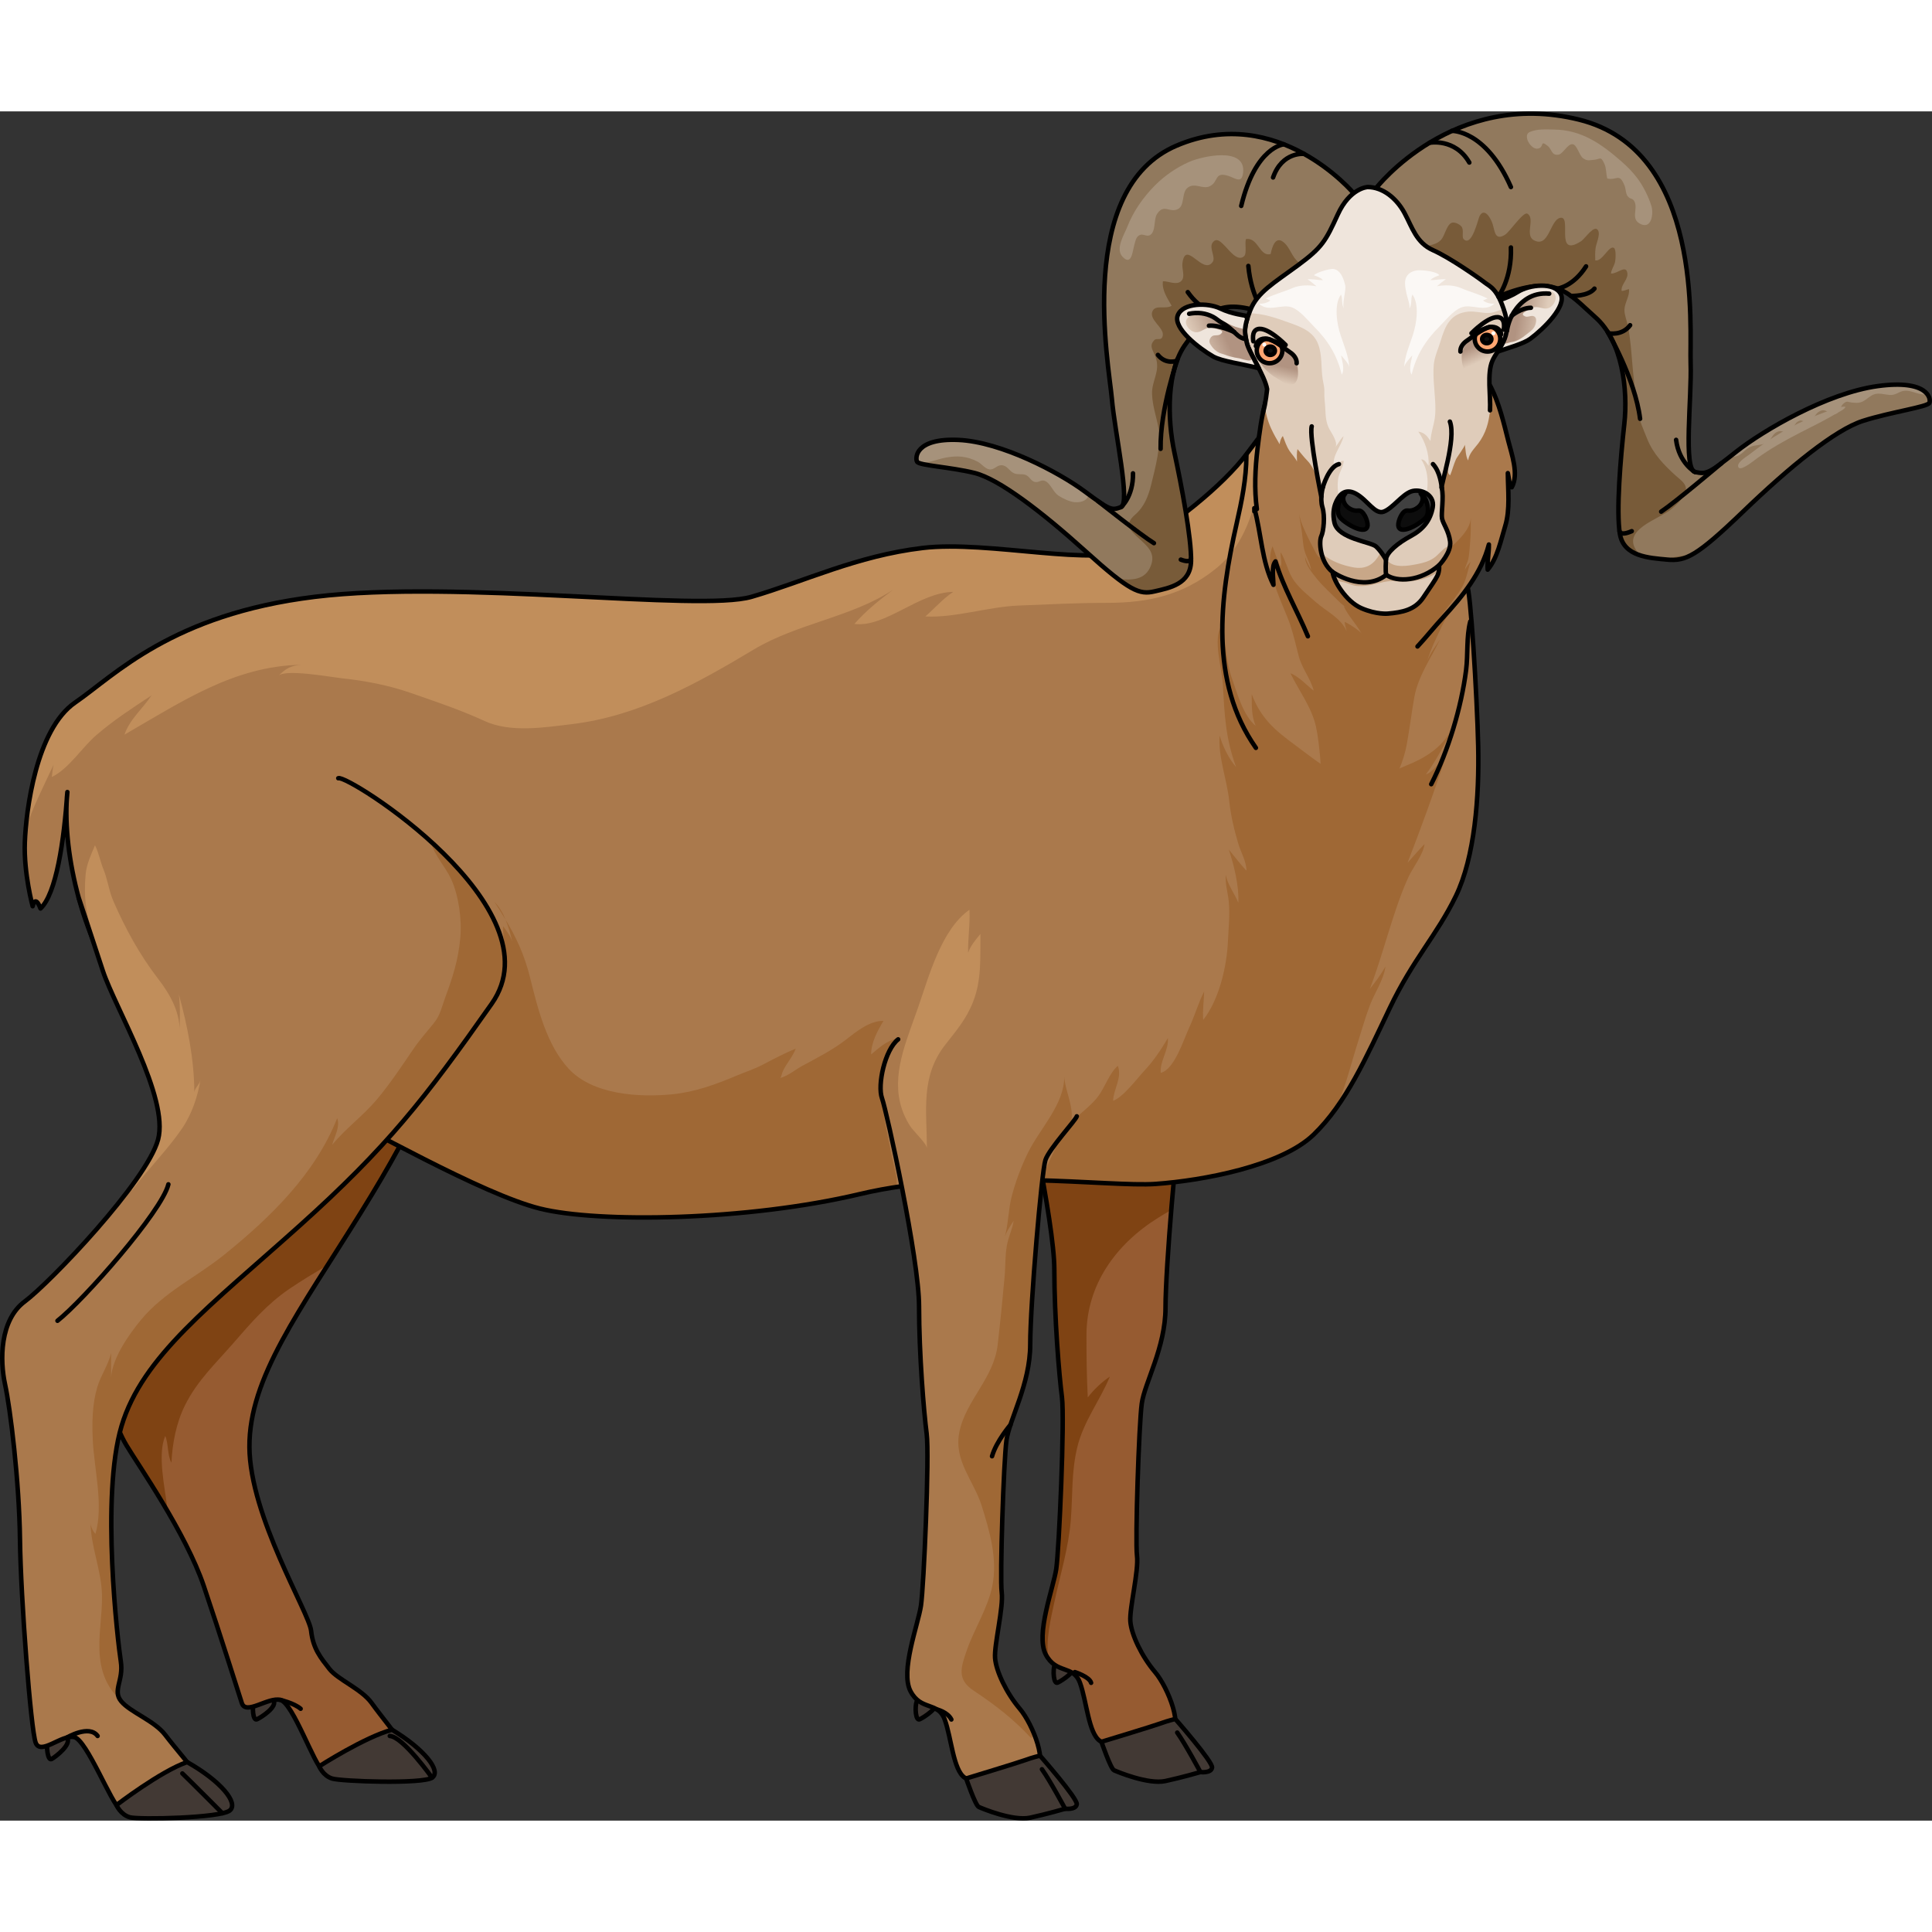 <?xml version="1.0" encoding="utf-8"?>
<!-- Created by: Science Figures, www.sciencefigures.org, Generator: Science Figures Editor -->
<!DOCTYPE svg PUBLIC "-//W3C//DTD SVG 1.1//EN" "http://www.w3.org/Graphics/SVG/1.1/DTD/svg11.dtd">
<svg version="1.1" id="Layer_1" xmlns="http://www.w3.org/2000/svg" xmlns:xlink="http://www.w3.org/1999/xlink" 
	 width="800px" height="800px" viewBox="0 0 431.367 381.631" enable-background="new 0 0 431.367 381.631"
	 xml:space="preserve">
<rect x="0" y="0" width="431.367" height="381.631" fill="#333333" stroke="none"/>
<g>
	<g>
		<path fill="#423934" stroke="#000000" stroke-linecap="round" stroke-linejoin="round" stroke-miterlimit="10" d="M61,354.704
			c-0.396-0.486-3.859-0.82-4.301,0.357c-0.442,1.179-0.241,4.359,0.66,3.956C58.261,358.616,62.163,356.129,61,354.704z"/>
		<path fill="#423934" stroke="#000000" stroke-linecap="round" stroke-linejoin="round" stroke-miterlimit="10" d="M14.92,363.091
			c-0.423-0.492-3.898-0.642-4.274,0.634s0.001,4.633,0.879,4.153S16.16,364.534,14.92,363.091z"/>
		<path fill="#965B31" d="M59.833,153.652c1.551-1.491,55.282,10.849,47.189,34.586C98.93,211.976,94.09,224.1,80.495,245.986
			c-13.595,21.887-24.902,36.762-24.804,52.241c0.098,15.48,13.329,36.925,13.77,40.998c0.439,4.072,2.209,6.11,4.075,8.519
			c1.866,2.407,7.173,4.488,9.421,7.602c2.247,3.113,6.001,7.646,5.746,7.712c-0.254,0.066-14.967,7.974-16.679,7.248
			c-1.712-0.724-6.598-14.915-9.396-15.62c-2.799-0.706-7.708,3.502-8.636,0.698c-0.929-2.804-4.524-14.394-8.497-26.146
			c-3.973-11.752-14.592-26.957-17.249-31.38c-2.655-4.424-5.303-12.478-1.177-17.938c4.126-5.458,18.176-32.441,17.851-41.577
			c-0.324-9.136-6.149-27.825-11.121-34.378c-4.972-6.554-12.004-18.739-12.004-18.739"/>
		<path fill="#7F4313" d="M81.789,205.538c-7.749,4.166-14.488,8.804-21.225,14.461c-5.234,4.396-10.917,7.868-16.486,11.701
			c0.475,2.49,0.775,4.77,0.842,6.643c0.325,9.136-13.725,36.119-17.851,41.577c-4.126,5.46-1.479,13.514,1.177,17.938
			c1.467,2.441,5.359,8.17,9.222,14.788c-0.047-0.326-0.098-0.651-0.136-0.977c-0.491-4.254-2.232-11.809-0.432-15.935
			c0.747,1.782,0.446,4.312,1.374,5.983c0.224-4.385,1.073-8.894,3.051-12.86c2.734-5.484,6.791-9.253,10.756-13.814
			c3.893-4.478,7.497-8.701,12.438-12.073c2.821-1.926,5.738-3.659,8.652-5.396c2.322-3.65,4.783-7.497,7.324-11.588
			c11.242-18.099,16.499-29.526,22.557-46.362C96.186,196.645,87.622,202.402,81.789,205.538z"/>
		<path fill="none" stroke="#000000" stroke-linecap="round" stroke-linejoin="round" stroke-miterlimit="10" d="M59.833,153.652
			c1.551-1.491,55.282,10.849,47.189,34.586C98.93,211.976,94.09,224.1,80.495,245.986c-13.595,21.887-24.902,36.762-24.804,52.241
			c0.098,15.48,13.329,36.925,13.77,40.998c0.439,4.072,2.209,6.11,4.075,8.519c1.866,2.407,7.173,4.488,9.421,7.602
			c2.247,3.113,6.001,7.646,5.746,7.712c-0.254,0.066-14.967,7.974-16.679,7.248c-1.712-0.724-6.598-14.915-9.396-15.62
			c-2.799-0.706-7.708,3.502-8.636,0.698c-0.929-2.804-4.524-14.394-8.497-26.146c-3.973-11.752-14.592-26.957-17.249-31.38
			c-2.655-4.424-5.303-12.478-1.177-17.938c4.126-5.458,18.176-32.441,17.851-41.577c-0.324-9.136-6.149-27.825-11.121-34.378
			c-4.972-6.554-12.004-18.739-12.004-18.739"/>
		<path fill="#423934" stroke="#000000" stroke-linecap="round" stroke-linejoin="round" stroke-miterlimit="10" d="M71.273,369.499
			c0,0,10.246-6.571,16.263-8.159c7.206,4.357,11.093,9.246,8.931,10.707c-2.16,1.462-20.282,0.829-22.326,0.188
			C72.096,371.593,71.273,369.499,71.273,369.499z"/>
		<g>
			<path fill="#423934" stroke="#000000" stroke-linecap="round" stroke-linejoin="round" stroke-miterlimit="10" d="
				M239.776,346.516c-0.396-0.486-3.859-0.82-4.301,0.357c-0.442,1.179-0.241,4.359,0.66,3.956
				C237.037,350.428,240.938,347.942,239.776,346.516z"/>
			<path fill="#965B31" d="M230.739,199.004c-2.97,2.334-4.667,10.183-3.606,13.153s8.274,35.854,8.274,46.462
				s1.06,23.548,1.696,28.428s-0.636,34.159-1.272,38.401s-4.668,14.639-2.334,19.094s6.152,2.25,7.638,6.322
				s1.909,11.286,4.455,12.983s12.093-0.821,15.487-1.684s-0.213-10.196-3.183-13.697s-5.304-8.381-5.516-11.351
				s1.908-11.244,1.484-14.639s0.426-29.277,1.062-33.944s5.304-12.517,5.304-21.428s2.546-38.612,3.395-41.158
				s6.789-8.91,7.001-9.759"/>
			<path fill="#7F4313" d="M269.826,216.713c-7.503-1.829-15.285-3.587-23.052-2.455c-5.69,0.829-12.574,2.512-17.84,5.195
				c2.48,11.06,6.473,31.274,6.473,39.166c0,10.607,1.06,23.548,1.696,28.428s-0.636,34.159-1.272,38.401
				s-4.668,14.639-2.334,19.094c0.207,0.396,0.43,0.724,0.658,1.023c-0.867-3.78,0.64-9.792,1.175-12.328
				c1.302-6.165,3.282-12.539,3.764-18.825c0.429-5.591,0.104-10.615,1.433-16.132c1.404-5.831,5.054-10.394,7.279-15.786
				c-1.734,1.128-3.664,2.971-4.932,4.655c-0.245-4.507-0.294-9.336-0.293-13.938c0.002-11.229,6.602-20.315,15.995-26.175
				c0.968-0.604,1.948-1.184,2.937-1.751c0.764-9.298,1.668-18.011,2.11-19.339c0.733-2.202,5.271-7.254,6.622-9.13
				C270.106,216.784,269.961,216.747,269.826,216.713z"/>
			<path fill="none" stroke="#000000" stroke-linecap="round" stroke-linejoin="round" stroke-miterlimit="10" d="M230.739,199.004
				c-2.97,2.334-4.667,10.183-3.606,13.153s8.274,35.854,8.274,46.462s1.06,23.548,1.696,28.428s-0.636,34.159-1.272,38.401
				s-4.668,14.639-2.334,19.094s6.152,2.25,7.638,6.322s1.909,11.286,4.455,12.983s12.093-0.821,15.487-1.684
				s-0.213-10.196-3.183-13.697s-5.304-8.381-5.516-11.351s1.908-11.244,1.484-14.639s0.426-29.277,1.062-33.944
				s5.304-12.517,5.304-21.428s2.546-38.612,3.395-41.158s6.789-8.91,7.001-9.759"/>
			<path fill="#423934" stroke="#000000" stroke-linecap="round" stroke-linejoin="round" stroke-miterlimit="10" d="
				M245.923,364.03c0,0,11.632-3.524,13.219-4.112s3.271-0.981,3.271-0.981s8.406,9.563,8.211,10.856s-2.604,1-2.604,1
				s-3.997,1.175-7.818,1.998s-10.735-2.058-11.481-2.41S245.923,364.03,245.923,364.03z"/>
			<path fill="none" stroke="#000000" stroke-linecap="round" stroke-linejoin="round" stroke-miterlimit="10" d="M268.019,370.792
				c0,0-3.291-6.165-5.174-8.817"/>
		</g>
		<path fill="#423934" stroke="#000000" stroke-linecap="round" stroke-linejoin="round" stroke-miterlimit="10" d="
			M208.971,354.704c-0.396-0.486-3.859-0.82-4.301,0.357c-0.442,1.179-0.241,4.359,0.66,3.956
			C206.232,358.616,210.133,356.129,208.971,354.704z"/>
		<path fill="#AA794C" d="M327.543,105.975c0.75,0.25,2.25,24.5,2.5,35.75s-0.75,24.75-5,33.5s-9.5,14-14.75,25
			s-9.75,21.25-17,28.25s-24.75,10.25-35.25,11s-40.75-3.75-66,2.25s-58.5,6.5-71.5,3.25s-39-18.25-50-23.5s-32.25-9.75-42.5-23.5
			s-14.25-34-13-46c-0.75,11-2.5,22.75-6,26c-1.25-3.25-1.75-0.5-1.75-0.5s-2-7.25-1.75-14.25s2.5-25.25,11.25-31.25
			s21.5-19.68,53.5-23.59s85.764,3.41,97.507,0s23.493-9.16,38.243-10.91s39,4.5,47,0s20-13.756,25.5-21.253
			s12.5-15.247,12.5-15.247s36.5,42,36.5,43.5"/>
		<g>
			<path fill="#9F6835" d="M112.878,180.464c-0.614-1.492-1.401-2.886-2.483-3.964C111.292,177.89,112.117,179.192,112.878,180.464z
				"/>
			<path fill="#9F6835" d="M121.084,244.975c13,3.25,46.25,2.75,71.5-3.25c2.52-0.599,5.09-1.089,7.685-1.494
				c-0.036-1.22-0.086-2.313-0.241-2.964c-0.813-3.407-1.453-6.733-2.139-10.093c-1.323-6.478-1.408-14.154,2.346-20.137
				c-2.197,0.397-4.051,2.12-5.727,3.523c-0.042-2.614,1.458-5.324,2.744-7.482c-3.105-0.092-6.21,2.51-8.513,4.289
				c-2.865,2.214-6.375,3.999-9.561,5.72c-1.526,0.825-3.253,2.28-4.939,2.728c0.288-0.489,0.325-1.037,0.582-1.578
				c0.814-1.719,2.186-3.166,2.849-4.974c-2.466,1.034-4.852,2.251-7.211,3.506c-2.03,1.081-3.979,1.669-6.063,2.554
				c-4.578,1.942-9.303,3.647-14.284,4.138c-7.488,0.736-17.813,0.104-23.182-5.749c-4.876-5.315-6.826-13.279-8.546-20.186
				c-1.313-5.277-3.085-9.019-5.506-13.062c0.679,1.646,1.146,3.413,1.542,5.026c-0.36-1.304-1.375-2.577-2.085-3.554
				c-0.082,4.729,1.677,10.204-0.436,14.647c-1.949,4.102-5.855,7.718-8.586,11.323c-2.604,3.439-5.543,6.924-8.48,10.094
				c-3.134,3.382-5.253,7.73-7.804,11.69C98.758,235.819,112.654,242.868,121.084,244.975z"/>
		</g>
		<path fill="#9F6835" d="M293.824,150.867c1.403,0.623,1.062-5.302,0.931-6.649c-0.209-2.134-0.464-4.725-0.926-6.822
			c-0.951-4.326-3.775-7.957-5.711-11.951c1.97,0.784,3.593,2.674,5.207,3.9c-0.708-2.742-2.647-4.952-3.377-7.806
			c-0.582-2.276-1.117-4.574-1.849-6.817c-1.481-4.543-6.462-13.141-3.736-18.057c1.737-3.133,7.48-0.286,9.432,1.103
			c3.999,2.846,8.355,3.469,12.58,5.737c2.284,1.228,4.57,1.378,7.106,1.489c2.369,0.104,4.072-1.019,6.34-1.327
			c2.016-0.275,8.613-0.992,8.525,2.233c-0.035,1.258-1.983,2.645-2.71,3.517c-1.315,1.578-2.657,3.335-3.544,5.196
			c-1.298,2.723-2.709,5.554-3.53,8.434c0.524-1.811,2-3.581,2.985-5.193c-2.02,4.184-4.934,8.269-5.764,12.947
			c-0.604,3.413-1.035,6.925-1.664,10.415c-0.732,4.061-2.359,7.427-4.518,10.998c-1.074,1.78-2.938,4.007-5.129,4.213
			c-3.381,0.318-7.084-3.211-6.949-6.484"/>
		<path fill="#9F6835" d="M323.141,139.54c-2.241,3.182-5.555,5.085-9.145,6.515c-3.762,1.498-7.51,4.244-11.857,3.204
			c-4.626-1.105-9.03-4.879-12.889-7.707c-4.601-3.373-7.715-6.006-9.777-11.437c0.037,2.425-0.109,4.853,0.907,7.092
			c-2.794-2.243-4.178-7.375-5.343-10.684c-1.376-3.907-1.224-7.862-2.313-11.715c-1.976,3.158,0.083,9.354,0.289,12.939
			c0.396,6.906,0.586,12.162,2.979,18.658c-1.644-1.869-2.974-4.644-3.684-7.034c-0.369,4.675,1.647,9.853,2.145,14.553
			c0.355,3.365,1.084,6.398,2.036,9.615c0.549,1.852,1.864,4.092,1.802,5.989c-1.388-1.483-2.642-3.146-3.93-4.721
			c1.159,3.489,2.32,8.185,2.126,11.891c-0.784-1.996-2.579-4.298-2.785-6.333c-0.208,2.044,0.44,3.979,0.642,5.994
			c0.297,2.985-0.048,6.021-0.18,8.979c-0.251,5.634-1.988,13.047-5.517,17.506c-0.18-2.078,0.167-4.237,0.209-6.345
			c-1.267,2.469-2.094,5.42-3.314,8.013c-1.236,2.625-3.28,9.414-6.377,10.158c-0.237-2.672,1.828-5.055,1.595-7.769
			c-1.471,2.498-3.1,4.973-5.1,7.116c-1.793,1.923-4.844,6.07-7.133,6.896c0.113-2.698,2.036-5.065,1.074-7.813
			c-1.828,1.484-2.906,4.812-4.391,6.793c-2.202,2.94-6.268,5.251-8.053,8.223l-4.626,10.177c-0.025,0.116-0.053,0.243-0.08,0.374
			c11.444,0.315,21.078,1.169,26.132,0.808c10.5-0.75,28-4,35.25-11c0.953-0.92,1.855-1.898,2.721-2.926
			c0.093-0.145,0.193-0.288,0.281-0.434c3.275-5.428,4.392-11.161,6.297-17.12c0.894-2.798,1.672-5.604,2.719-8.38
			c1.053-2.792,3.104-5.716,3.479-8.661c-0.996,1.736-2.188,3.387-3.462,4.946c2.21-5.797,3.82-11.881,5.828-17.801
			c0.81-2.388,1.706-4.817,2.758-7.107c1.018-2.216,3.329-5.068,3.612-7.395c-1.265,1.269-2.569,2.827-3.802,4.188
			c3.071-7.956,6-15.941,8.666-24.066c-1.374,1.289-2.779,3.674-4.571,4.34c3.073-4.132,5-8.604,7.641-13.077
			C324.974,136.51,324.135,138.127,323.141,139.54z"/>
		<path fill="#C18E5B" d="M283.384,74.256c0.517-1.984,0.962-3.926,1.298-5.869c-1.976,2.396-4.153,5.129-6.139,7.835
			c-5.5,7.497-17.5,16.753-25.5,21.253s-32.25-1.75-47,0s-26.5,7.5-38.243,10.91s-65.507-3.91-97.507,0s-44.75,17.59-53.5,23.59
			c-7.654,5.249-10.335,19.872-11.053,28.138c1.666-4.94,4.07-9.573,6.227-14.241c-0.181,0.73-0.306,1.987-0.402,2.749
			c3.864-1.884,6.675-6.543,9.971-9.381c3.873-3.336,8.091-6.072,12.295-8.841c-1.97,2.969-4.919,5.38-6.037,8.762
			c12.77-7.367,24.563-15.365,39.456-15.592c-2.241,0.169-3.438,0.79-5.053,2.436c1.523-1.553,11.856,0.325,14.05,0.56
			c5.208,0.555,10.409,1.527,15.365,3.25c5.797,2.015,11.121,3.791,16.603,6.308c5.776,2.651,13.292,1.429,19.408,0.698
			c14.96-1.789,28.013-9.083,40.714-16.691c9.713-5.817,21.766-7.177,31.072-13.323c-3.064,2.293-6.113,4.743-8.643,7.633
			c6.945,0.867,14.346-7.047,22.056-7.153c-2.32,1.551-4.117,3.659-6.22,5.485c6.688,0.351,13.973-2.168,20.851-2.436
			c6.631-0.258,13.034-0.602,19.703-0.602c9.44,0,17.08-1.801,24.349-7.671C279.85,95.322,280.851,83.998,283.384,74.256z"/>
		<path fill="none" stroke="#000000" stroke-linecap="round" stroke-linejoin="round" stroke-miterlimit="10" d="M327.543,105.975
			c0.75,0.25,2.25,24.5,2.5,35.75s-0.75,24.75-5,33.5s-9.5,14-14.75,25s-9.75,21.25-17,28.25s-24.75,10.25-35.25,11
			s-40.75-3.75-66,2.25s-58.5,6.5-71.5,3.25s-39-18.25-50-23.5s-32.25-9.75-42.5-23.5s-14.25-34-13-46c-0.75,11-2.5,22.75-6,26
			c-1.25-3.25-1.75-0.5-1.75-0.5s-2-7.25-1.75-14.25s2.5-25.25,11.25-31.25s21.5-19.68,53.5-23.59s85.764,3.41,97.507,0
			s23.493-9.16,38.243-10.91s39,4.5,47,0s20-13.756,25.5-21.253s12.5-15.247,12.5-15.247s36.5,42,36.5,43.5"/>
		<path fill="#AA794C" d="M75.528,148.891c1.933-1,49.267,29.001,34.267,50.334s-23.333,31.999-43,49.666s-35,29-39.667,44.667
			s-0.818,48.252-0.152,52.542s-1.923,6.434,0.074,8.875s7.411,4.333,9.828,7.5s6.417,7.749,6.167,7.833s-14.5,9.334-16.25,8.667
			s-7.416-15.417-10.25-16s-7.501,4.167-8.584,1.25s-3.335-32.167-3.501-45.333s-2.166-29.332-3.333-34.666
			s-1.209-14.333,4.396-18.5s27.271-26.834,29.771-36.167s-9.618-29.425-12.334-37.666s-5.424-16.431-5.424-16.431"/>
		<path fill="#9F6835" d="M112.694,191.072c-0.076-0.744-0.176-1.492-0.309-2.246c-0.638-3.624-1.912-7.688-3.697-11.249
			c-1.664-2.773-3.738-5.488-6.04-8.075c-2.175-2.133-4.482-4.115-6.466-6.388c0.733,2.904,3.336,5.635,4.557,8.324
			c1.707,3.765,2.421,9.068,2.022,13.238c-0.462,4.832-1.647,8.54-3.321,13.072c-0.798,2.161-1.092,3.997-2.58,5.83
			c-1.601,1.974-3.168,3.725-4.579,5.799c-2.546,3.74-5.252,7.814-8.149,11.253c-3.041,3.609-7.014,6.501-9.97,10.116
			c0.51-1.844,1.841-4.074,1.118-5.953c-4.896,12.44-14.96,22.221-25.268,30.53c-6.2,4.997-13.368,8.251-18.557,14.528
			c-2.553,3.087-6.318,8.341-6.651,12.78c-0.002-1.807-0.009-3.613,0.005-5.42c-0.583,2.581-2.293,4.992-3.073,7.579
			c-1.141,3.782-1.217,8.024-1.019,11.945c0.326,6.478,2.44,14.599,0.59,20.88c-0.61-0.688-1.013-1.55-1.085-2.446
			c0.045,5.231,2.406,10.547,2.544,15.961c0.119,4.685-0.949,9.349-0.452,14.064c0.437,4.135,1.995,7.088,4.552,9.521
			c-1.621-2.338,0.752-4.479,0.109-8.616c-0.666-4.29-4.515-36.875,0.152-52.542s20-27,39.667-44.667s28-28.333,43-49.666
			C111.631,196.613,112.528,193.871,112.694,191.072z"/>
		<path fill="#C18E5B" d="M25.03,175.625c-0.777-2.095-1.086-4.332-1.934-6.4c-0.699-1.708-1.079-3.815-1.887-5.368
			c-0.871,2.056-1.887,4.244-2.09,6.495c-0.412,4.571-0.035,8.583,1.508,12.916c1,2.811,1.398,5.793,2.332,8.626
			c2.716,8.241,14.834,28.333,12.334,37.666c-0.721,2.691-3.041,6.494-6.104,10.64l0.296,0.66
			c3.578-4.682,7.791-8.856,11.121-13.706c2.226-3.24,3.555-7.198,4.181-11.074c-0.087,1.083-1.202,1.79-1.403,2.871
			c-0.006-7.149-1.55-14.962-3.444-21.768c0.374,2.947,0.164,6.001,0.164,8.976c0.288-4.802-2.054-8.933-4.835-12.539
			c-4.086-5.301-7.286-11.165-9.955-17.29C25.211,176.096,25.118,175.861,25.03,175.625z"/>
		<path fill="none" stroke="#000000" stroke-linecap="round" stroke-linejoin="round" stroke-miterlimit="10" d="M75.528,148.891
			c1.933-1,49.267,29.001,34.267,50.334s-23.333,31.999-43,49.666s-35,29-39.667,44.667s-0.818,48.252-0.152,52.542
			s-1.923,6.434,0.074,8.875s7.411,4.333,9.828,7.5s6.417,7.749,6.167,7.833s-14.5,9.334-16.25,8.667s-7.416-15.417-10.25-16
			s-7.501,4.167-8.584,1.25s-3.335-32.167-3.501-45.333s-2.166-29.332-3.333-34.666s-1.209-14.333,4.396-18.5
			s27.271-26.834,29.771-36.167s-9.618-29.425-12.334-37.666s-5.424-16.431-5.424-16.431"/>
		<path fill="#423934" stroke="#000000" stroke-linecap="round" stroke-linejoin="round" stroke-miterlimit="10" d="M26,378.165
			c0,0,9.864-7.569,15.783-9.607c7.437,4.191,11.589,9.144,9.513,10.82s-20.205,2.075-22.281,1.517S26,378.165,26,378.165z"/>
		<path fill="#AA794C" d="M200.534,207.192c-2.97,2.334-4.667,10.183-3.606,13.153s8.274,35.854,8.274,46.462
			s1.06,23.548,1.696,28.428s-0.636,34.159-1.272,38.401s-4.668,14.639-2.334,19.094s6.152,2.25,7.638,6.322
			s1.909,11.286,4.455,12.983s12.093-0.821,15.487-1.684s-0.213-10.196-3.183-13.697s-5.304-8.381-5.516-11.351
			s1.908-11.244,1.484-14.639s0.426-29.277,1.062-33.944s5.304-12.517,5.304-21.428s2.546-38.612,3.395-41.158
			s6.789-8.91,7.001-9.759"/>
		<path fill="#9F6835" d="M224.292,251.47c0.393-1.337,1.277-2.573,2.025-3.766c-0.199,1.568-0.963,3.162-1.34,4.733
			c-0.613,2.551-0.44,5.2-0.675,7.794c-0.458,5.065-0.968,10.139-1.548,15.166c-0.871,7.562-7.229,12.489-8.587,19.64
			c-1.2,6.32,3.284,10.753,5.027,16.324c1.776,5.679,3.572,11.813,2.37,17.847c-0.986,4.944-4.025,9.603-5.686,14.343
			c-1.379,3.937-2.241,6.557,1.493,9.046c4.909,3.273,8.769,6.24,12.872,10.621c0.251-0.333,0.426-0.717,0.563-1.126
			c-0.881-2.124-2.04-4.166-3.118-5.438c-2.97-3.501-5.304-8.381-5.516-11.351s1.908-11.244,1.484-14.639s0.426-29.277,1.062-33.944
			s5.304-12.517,5.304-21.428s2.546-38.612,3.395-41.158c0.233-0.7,0.858-1.694,1.638-2.778c-0.337-0.937,1.156-2.161,2.447-3.165
			c3.974-3.09,0.176-9.035,0.123-12.783c0.088,6.224-5.438,11.709-8.041,16.971c-1.548,3.129-2.775,6.415-3.674,9.789
			C225.107,245.187,225.156,248.527,224.292,251.47z"/>
		<path fill="none" stroke="#000000" stroke-linecap="round" stroke-linejoin="round" stroke-miterlimit="10" d="M200.534,207.192
			c-2.97,2.334-4.667,10.183-3.606,13.153s8.274,35.854,8.274,46.462s1.06,23.548,1.696,28.428s-0.636,34.159-1.272,38.401
			s-4.668,14.639-2.334,19.094s6.152,2.25,7.638,6.322s1.909,11.286,4.455,12.983s12.093-0.821,15.487-1.684
			s-0.213-10.196-3.183-13.697s-5.304-8.381-5.516-11.351s1.908-11.244,1.484-14.639s0.426-29.277,1.062-33.944
			s5.304-12.517,5.304-21.428s2.546-38.612,3.395-41.158s6.789-8.91,7.001-9.759"/>
		<path fill="#423934" stroke="#000000" stroke-linecap="round" stroke-linejoin="round" stroke-miterlimit="10" d="
			M215.718,372.217c0,0,11.632-3.524,13.219-4.112s3.271-0.981,3.271-0.981s8.406,9.563,8.211,10.856s-2.604,1-2.604,1
			s-3.997,1.175-7.818,1.998s-10.735-2.058-11.481-2.41S215.718,372.217,215.718,372.217z"/>
		<path fill="none" stroke="#000000" stroke-linecap="round" stroke-linejoin="round" stroke-miterlimit="10" d="M237.814,378.98
			c0,0-3.291-6.165-5.174-8.817"/>
		<g>
			<path fill="#91795D" d="M307.232,17.153c0,0,17.221-22.231,45.282-15.321c28.063,6.91,24.679,46.754,24.96,54.401
				c0.282,7.646-1.691,23.723,0.988,24.287c2.679,0.563,3.102,0.281,9.165-4.513c6.064-4.795,20.307-13.115,31.588-14.666
				c11.282-1.552,11.986,2.837,11.564,3.745c-0.424,0.908-8.603,2.037-14.807,4.011c-6.205,1.975-16.359,10.228-26.794,20.273
				s-12.833,11.091-16.923,10.71c-4.089-0.382-9.73-0.664-10.576-5.741c-0.847-5.076,0.141-16.922,0.986-24.536
				c0.848-7.615-0.422-18.521-6.485-23.856c-6.064-5.335-8.716-9.955-21.633-4.613C320.643,40.612,307.232,17.153,307.232,17.153z"
				/>
			<path fill="#A6927B" d="M419.215,61.341c-11.281,1.551-25.523,9.871-31.588,14.666c-0.482,0.382-0.918,0.725-1.333,1.051
				c1.429,0.203,2.159-0.247,3.305-1.312c1.589-1.476,2.652-0.988,4.476-1.563c1.447-0.455,1.418-2,2.676-2.603
				c1.365-0.653,1.873,0.763,3.221-0.506c0.547-0.515,0.803-1.449,1.451-1.825c0.832-0.483,0.826-0.063,1.674-0.035
				c2.252,0.074,1.645-1.568,3.377-2.346c1.601-0.719,2.119,1.658,3.776,0.476c0.597-0.426,0.731-1.562,1.263-2.02
				c0.941-0.813,0.889-0.426,1.989-0.311c1.749,0.183,2.236,0.018,3.66-1.087c1.803-1.399,2.657-0.81,4.735-0.615
				c1.468,0.138,2.081-0.859,3.412-0.938c1.723-0.103,3.224,1.145,4.997,0.753C429.232,61.745,426.325,60.364,419.215,61.341z"/>
			<path fill="#A6927B" d="M341.647,7.429c0.466,0.567,1.086,0.968,1.656,0.891c1.636-0.221,0.359-2.124,2.293-0.585
				c0.89,0.709,0.803,2.148,2.346,1.933c1.073-0.15,2.094-2.542,3.218-2.334c0.972,0.18,1.436,2.464,2.26,3.087
				c0.944,0.713,1.431,0.48,2.537,0.384c1.337-0.116,1.429-0.938,2.269,0.917c0.447,0.987,0.359,2.265,0.643,3.271
				c2.219,0.503,2.631-1.399,3.851,1.568c0.29,0.706,0.234,1.751,0.674,2.349c0.618,0.841,1.14,0.315,1.58,1.296
				c0.738,1.644-0.879,3.737,1.152,4.854c2.653,1.458,3.099-2.275,2.604-3.901c-0.623-2.047-1.81-4.426-3.093-6.156
				c-1.051-1.417-2.313-2.702-3.643-3.86c-4.471-3.891-8.833-6.997-14.983-7.085c-1.766-0.025-3.799-0.19-5.461,0.553
				C340.523,5.067,340.871,6.482,341.647,7.429z"/>
			<g>
				<path fill="#785B39" d="M365.637,98.413c-3.948-4.916,4.737-7.348,7.394-9.493c1.231-0.994,2.727-2.379,3.272-3.907
					c0.607-1.699-1.081-2.707-2.184-3.708c-2.557-2.32-4.974-4.808-6.289-8.061c-0.871-2.151-1.84-4.302-2.274-6.596
					c-0.424-2.241-0.498-4.624-0.765-6.9c-0.467-3.989-0.564-8.167-1.38-12.099c-0.236-1.139-0.737-2.199-0.712-3.381
					c0.031-1.508,1.258-3.171,0.998-4.595c-0.118,0.042-1.609,0.562-1.633,0.372c-0.183-1.491,1.695-2.593,1.229-4.197
					c-0.441-1.522-2.229,0.469-3.603,0.353c0.071-0.903,0.727-1.702,0.92-2.608c0.105-0.493,0.29-2.821-0.282-3.123
					c-1.127-0.594-2.563,3.151-4.149,2.792c-0.029-0.901-0.045-1.822,0.068-2.722c0.126-1.003,1.096-2.97,0.576-3.942
					c-0.804-1.505-2.895,1.797-3.811,2.39c-6.115,3.955-1.798-6.023-4.756-5.195c-2.186,0.611-2.441,6.776-5.783,4.975
					c-2.111-1.138,0.388-4.889-1.459-5.932c-0.898-0.507-3.906,4.016-4.946,4.687c-2.23,1.438-2.309-0.68-2.771-2.273
					c-0.371-1.279-1.821-3.936-2.939-1.899c-0.337,0.612-1.729,7.076-3.573,5.157c-0.461-0.48,0.123-2.039-0.461-2.78
					c-0.396-0.5-1.599-1.157-2.27-0.822c-1.092,0.545-1.479,2.847-2.279,3.744c-0.724,0.812-1.685,1.045-2.693,1.323
					c-0.538,0.148-1.528,0.172-1.586,0.863c-0.075,0.896,2.603,2.827,3.215,3.388l1.119,0.504c-0.036,0.129-0.067,0.268-0.102,0.398
					c3.938,3.395,8.352,5.979,12.819,6.21c12.917-5.342,15.568-0.722,21.633,4.613c6.063,5.335,7.333,16.241,6.485,23.856
					c-0.846,7.614-1.833,19.46-0.986,24.536c0.473,2.841,2.449,4.18,4.813,4.876C366.188,98.995,365.898,98.738,365.637,98.413z"/>
				<path fill="#785B39" d="M375.762,99.22c-1.282,0.11-2.89,0.553-4.502,0.769c0.339,0.031,0.674,0.062,0.996,0.092
					c1.672,0.155,3.066,0.06,4.838-0.777C376.709,99.213,376.271,99.176,375.762,99.22z"/>
			</g>
			<path fill="none" stroke="#000000" stroke-linecap="round" stroke-linejoin="round" stroke-miterlimit="10" d="M307.232,17.153
				c0,0,17.221-22.231,45.282-15.321c28.063,6.91,24.679,46.754,24.96,54.401c0.282,7.646-1.691,23.723,0.988,24.287
				c2.679,0.563,3.102,0.281,9.165-4.513c6.064-4.795,20.307-13.115,31.588-14.666c11.282-1.552,11.986,2.837,11.564,3.745
				c-0.424,0.908-8.603,2.037-14.807,4.011c-6.205,1.975-16.359,10.228-26.794,20.273s-12.833,11.091-16.923,10.71
				c-4.089-0.382-9.73-0.664-10.576-5.741c-0.847-5.076,0.141-16.922,0.986-24.536c0.848-7.615-0.422-18.521-6.485-23.856
				c-6.064-5.335-8.716-9.955-21.633-4.613C320.643,40.612,307.232,17.153,307.232,17.153z"/>
			<path fill="none" stroke="#000000" stroke-linecap="round" stroke-linejoin="round" stroke-miterlimit="10" d="M324.192,4.357
				c0,0,7.537-0.257,13.158,12.537"/>
			<path fill="none" stroke="#000000" stroke-linecap="round" stroke-linejoin="round" stroke-miterlimit="10" d="M319.168,7.01
				c0,0,5.698-1.126,8.897,4.415"/>
			<path fill="#EFE5DC" d="M333.514,42.544c-0.097-0.045,2.822-0.629,5.382-2.245s8.13-2.245,9.566,0.449s-3.817,7.832-6.781,10.023
				c-2.964,2.19-13.472,3.719-14.101,6.862c0,0-6.7-6.177-1.258-9.162C330.926,45.947,333.514,42.544,333.514,42.544z"/>
			<linearGradient id="SVGID_1_" gradientUnits="userSpaceOnUse" x1="345.176" y1="46.655" x2="338.935" y2="45.687">
				<stop  offset="0" style="stop-color:#DFCCBA"/>
				<stop  offset="1" style="stop-color:#B19381"/>
			</linearGradient>
			<path fill="url(#SVGID_1_)" d="M336.581,48.422c0.362-0.876,0.833-1.714,1.22-2.554c0.849-1.845,2.009-3.705,3.909-4.655
				c1.117-0.559,3.832-1.541,4.972-0.836c1.39,0.86,0.342,3.086-0.904,3.529c-0.92,0.328-1.757-0.143-2.644-0.204
				c-0.869-0.062-1.392,0.327-2.143,0.765c-0.604,0.353-1.588,0.823-0.461,1.313c0.557,0.242,1.148-0.181,1.711-0.097
				c1.204,0.18,0.692,1.945,0.263,2.582c-0.439,0.651-1.144,1.093-1.742,1.582c-1.028,0.839-2.086,1.505-3.419,1.689
				c-0.596,0.083-1.963,0.834-1.841-0.357C335.602,50.207,336.211,49.314,336.581,48.422z"/>
			<path fill="none" stroke="#000000" stroke-linecap="round" stroke-linejoin="round" stroke-miterlimit="10" d="M333.514,42.544
				c-0.097-0.045,2.822-0.629,5.382-2.245s8.13-2.245,9.566,0.449s-3.817,7.832-6.781,10.023c-2.964,2.19-13.472,3.719-14.101,6.862
				c0,0-6.7-6.177-1.258-9.162C330.926,45.947,333.514,42.544,333.514,42.544z"/>
			<path fill="none" stroke="#000000" stroke-linecap="round" stroke-linejoin="round" stroke-miterlimit="10" d="M336.479,48.983
				c0,0,0.21-2.159,1.56-4.213c1.458-2.22,3.922-4.439,7.863-4.066"/>
			<path fill="none" stroke="#000000" stroke-linecap="round" stroke-linejoin="round" stroke-miterlimit="10" d="M337.542,45.623
				c0,0,1.983-1.731,4.273-1.775"/>
			<path fill="#91795D" d="M302.325,18.379c0,0-17.004-20.369-39.634-10.728c-22.63,9.644-15.109,48.873-14.443,56.495
				c0.665,7.622,4.206,23.392,2.035,24.217c-2.172,0.825-2.559,0.587-8.189-3.573c-5.63-4.16-18.508-11.011-28.114-11.435
				c-9.609-0.422-9.682,4.007-9.221,4.866c0.46,0.859,7.426,1.17,12.842,2.516s14.871,8.536,24.771,17.477
				c9.901,8.942,12.027,9.743,15.398,8.958c3.371-0.783,8.052-1.622,8.16-6.748c0.108-5.125-2.111-16.79-3.715-24.268
				c-1.604-7.479-1.828-18.435,2.608-24.333c4.438-5.899,6.108-10.75,17.529-6.725C293.884,43.004,302.325,18.379,302.325,18.379z"
				/>
			<path fill="#A6927B" d="M243.135,85.559c-0.327-0.241-0.672-0.495-1.042-0.769c-5.63-4.16-18.508-11.011-28.114-11.435
				c-9.609-0.422-9.682,4.007-9.221,4.866c0.053,0.098,0.198,0.188,0.406,0.273c1.949,0.102,4.057-0.808,5.873-1.164
				c2.616-0.514,4.834-0.386,7.268,0.895c0.867,0.455,1.666,1.606,2.639,1.716c1.058,0.119,1.608-0.958,2.65-0.939
				c1.244,0.022,1.663,1.175,2.643,1.712c0.969,0.531,1.787,0.108,2.754,0.452c0.887,0.314,1.155,1.369,2.055,1.568
				c1.05,0.232,1.365-0.707,2.449-0.135c1.076,0.569,1.689,2.422,2.8,3.17c0.92,0.62,2.56,1.405,3.641,1.482
				C241.849,87.39,242.784,86.658,243.135,85.559z"/>
			<path fill="#785B39" d="M292.872,36.261c0.031-1.141-1.438-1.454-2.821-2.481c-1.668-1.238-1.966-3.438-3.571-4.652
				c-1.747-1.32-2.474,1.219-2.775,2.715c-2.482,0.718-2.751-3.786-5.512-3.328c-0.316,0.881,0.229,3.146-0.375,3.772
				c-1.419,1.474-3.462-1.38-4.245-2.162c-0.942-0.941-1.936-2.091-2.84-0.803c-0.84,1.195,0.772,3.261,0.02,4.306
				c-2.218,3.081-6.047-5.164-6.749,0.283c-0.164,1.269,0.656,2.949-0.195,3.898c-1.013,1.128-3.002,0.06-4.16,0.119
				c-0.274,2.005,1.022,3.813,1.943,5.468c-1.248,0.83-3.423-0.213-4.18,1.038c-1.188,1.96,2.532,3.813,2.21,5.58
				c-0.256,1.404-1.313,0.441-1.903,1.07c-1.234,1.311-0.303,2.163,0.275,3.729c1.186,3.213-0.902,5.312-0.769,8.358
				c0.121,2.763,0.979,5.008,1.446,7.565c0.674,3.697-0.762,9.015-1.644,12.609c-0.634,2.583-1.56,4.95-3.589,6.71
				c-2.495,2.162-1.188,3.381,0.856,5.292c1.852,1.73,3.732,3.201,2.698,6.004c-1.26,3.414-4.423,3.354-7.387,3.024
				c4.104,3.121,5.838,3.337,8.164,2.795c3.371-0.783,8.052-1.622,8.16-6.748c0.108-5.125-2.111-16.79-3.715-24.268
				c-1.604-7.479-1.828-18.435,2.608-24.333c4.438-5.899,6.108-10.75,17.529-6.725c2.956,1.042,8.69-5.423,9.96-7.414
				C292.694,37.088,292.862,36.631,292.872,36.261z"/>
			<path fill="none" stroke="#000000" stroke-linecap="round" stroke-linejoin="round" stroke-miterlimit="10" d="M282.353,45.099
				c0,0-2.995-3.593-3.629-10.59"/>
			<path fill="#A6927B" d="M257.905,16.5c-2.654,2.66-4.859,5.816-6.23,9.325c-0.667,1.707-2.695,4.854-1.057,6.615
				c2.065,2.22,2.258-1.321,2.655-2.646c0.236-0.79,0.325-1.725,1.149-2.163c0.755-0.4,1.617,0.399,2.303,0.018
				c1.424-0.794,0.793-3.505,1.621-4.757c1.469-2.221,2.592-0.381,4.369-0.956c2.038-0.66,0.908-3.803,2.537-4.954
				c1.551-1.096,3.245,0.419,4.754-0.221c2.16-0.917,1.006-3.407,4.254-2.354c1.664,0.539,3.018,1.816,3.297-0.751
				c0.644-5.905-9.292-3.61-12.084-2.361C262.663,12.551,260.083,14.319,257.905,16.5z"/>
			<path fill="none" stroke="#000000" stroke-linecap="round" stroke-linejoin="round" stroke-miterlimit="10" d="M302.325,18.379
				c0,0-17.004-20.369-39.634-10.728c-22.63,9.644-15.109,48.873-14.443,56.495c0.665,7.622,4.206,23.392,2.035,24.217
				c-2.172,0.825-2.559,0.587-8.189-3.573c-5.63-4.16-18.508-11.011-28.114-11.435c-9.609-0.422-9.682,4.007-9.221,4.866
				c0.46,0.859,7.426,1.17,12.842,2.516s14.871,8.536,24.771,17.477c9.901,8.942,12.027,9.743,15.398,8.958
				c3.371-0.783,8.052-1.622,8.16-6.748c0.108-5.125-2.111-16.79-3.715-24.268c-1.604-7.479-1.828-18.435,2.608-24.333
				c4.438-5.899,6.108-10.75,17.529-6.725C293.884,43.004,302.325,18.379,302.325,18.379z"/>
			<path fill="none" stroke="#000000" stroke-linecap="round" stroke-linejoin="round" stroke-miterlimit="10" d="M286.65,7.353
				c0,0-6.326,0.493-9.517,13.754"/>
			<path fill="none" stroke="#000000" stroke-linecap="round" stroke-linejoin="round" stroke-miterlimit="10" d="M291.159,9.492
				c0,0-4.893-0.554-6.914,5.266"/>
			<path fill="#AA794C" d="M282.522,64.965c-0.871,3.376-1.343,6.899-1.751,10.349c-0.523,4.416-0.751,9.073-0.146,13.493
				c0.432,3.165,2.008,5.912,2.666,8.952c-0.072-0.752,0.073-1.505,0.177-2.226c0.95,1.976,1.394,4.155,2.499,6.094
				c0.305-0.949-0.138-2.133-0.018-3.169c1.241,1.955,1.617,4.494,3.047,6.433c1.319,1.79,3.147,3.216,4.788,4.671
				c2.317,2.057,5.628,3.537,6.884,6.507c-0.125-0.684-0.414-1.365-0.432-2.1c6.556,3.284,8.518,8.994,11.61,15.118
				c0.338-1.826,1.295-4.216,1.858-5.698c0.002,1.027-0.052,2.081,0.031,3.098c1.238-2.345,0.831-4.938,2.757-7.014
				c1.929-2.076,3.712-4.324,5.65-6.427c4.395-4.764,8.642-9.998,10.283-16.339c0.039,1.885-0.397,3.734-0.267,5.613
				c2.173-2.546,2.954-6.591,3.922-9.754c1.125-3.677,0.604-7.969,0.578-11.802c0.247,0.923,0.249,2.561,0.88,3.164
				c1.625-2.908-0.021-7.358-0.767-10.329c-1.002-3.987-2.047-8.407-3.911-12.067c-2.022-3.967-6.387-6.188-10.525-7.453
				c-5.151-1.576-10.049-2.556-15.464-1.583c-4.572,0.821-9.135,1.92-13.449,3.668C289.128,57.905,283.799,60.01,282.522,64.965z"/>
			<path fill="#9F6835" d="M307.522,127.81c-0.521,1.552,1.353,2.72,2.656,2.737c1.479,0.021,2.598-0.729,3.472-1.868
				c1.247-1.626,2.101-3.598,3.11-5.367c1.354-2.374,2.226-4.905,3.155-7.439c0.888-2.421,2.579-4.144,4.114-6.191
				c1.026-1.368,2.248-2.856,2.897-4.442c0.63-1.537,0.909-3.158,1.409-4.704c-0.404,0.544-1.059,1.248-1.268,1.876
				c0.089-0.899,0.69-1.817,0.834-2.764c0.183-1.214,0.263-2.411,0.361-3.631c0.146-1.807,0.137-3.617,0.135-5.438
				c0.012,2.756-2.977,5.427-4.853,7.077c-1.349,1.188-2.64,2.479-3.946,3.763c-1.242,1.222-1.969,2.754-3.588,3.6
				c-1.199,0.626-2.723,0.938-4.07,0.883c-0.854-0.035-1.529-0.355-2.349-0.571c-1.43-0.375-3.07-0.606-4.374-1.342
				c-0.842-0.475-1.555-1.05-2.508-1.391c-1.363-0.488-2.808-0.715-4.173-1.192c-1.294-0.452-2.457-1.259-3.697-1.821
				c-0.04,0.051-0.025,0.083-0.074,0.134c-0.663-0.367-0.993-1.207-1.331-1.85c-0.588-1.115-1.18-2.229-1.701-3.377
				c-0.622-1.368-1.477-3.076-1.623-4.586c0.024,0.903,0.226,1.897,0.384,2.789c0.265,1.494,0.345,3.001,0.568,4.501
				c0.278,1.864,1.452,3.459,1.715,5.285c-0.463-1.014-1.087-1.881-1.358-2.998c-0.134,1.563,1.653,3.701,2.6,4.871
				c1.398,1.727,3.1,3.211,4.65,4.798c1.004,1.026,2.089,1.756,3.152,2.648c-0.613-0.407-1.132-1.026-1.805-1.307
				c1.199,2.552,3.391,4.488,4.471,7.123c0.85,2.074,1.235,4.423,1.943,6.562c0.798,2.409,1.476,4.898,2.422,7.256
				c0.621,1.55,1.053,1.474,1.987,0.141"/>
			<path fill="none" stroke="#000000" stroke-linecap="round" stroke-linejoin="round" stroke-miterlimit="10" d="M285.967,101.627"
				/>
			<path fill="none" stroke="#000000" stroke-linecap="round" stroke-linejoin="round" stroke-miterlimit="10" d="M316.494,119.473
				c1.929-2.076,3.712-4.324,5.65-6.427c4.395-4.764,8.642-9.998,10.283-16.339c0.039,1.885-0.397,3.734-0.267,5.613
				c2.173-2.546,2.954-6.591,3.922-9.754c1.125-3.677,0.604-7.969,0.578-11.802c0.247,0.923,0.249,2.561,0.88,3.164
				c1.625-2.908-0.021-7.358-0.767-10.329c-1.002-3.987-2.047-8.407-3.911-12.067c-2.022-3.967-6.387-6.188-10.525-7.453
				c-5.151-1.576-10.049-2.556-15.464-1.583c-4.572,0.821-9.135,1.92-13.449,3.668c-4.296,1.74-9.625,3.846-10.902,8.801
				c-0.871,3.376-1.343,6.899-1.751,10.349c-0.523,4.416-0.751,9.073-0.146,13.493"/>
			<path fill="none" stroke="#000000" stroke-linecap="round" stroke-linejoin="round" stroke-miterlimit="10" d="M288.997,104.891"
				/>
			<path fill="#EFE5DC" d="M309.881,112.135c3.208-0.274,6.058-0.822,7.92-3.617c1.863-2.795,2.576-3.726,3.123-4.822
				c0.549-1.095,0.384-2.354,0.384-2.354s2.796-2.849,2.466-5.315c-0.329-2.466-1.589-3.944-1.808-5.15
				c-0.22-1.205,0.438-4.715-0.056-6.797s2.448-10.404,4.025-10.667c1.578-0.263,6.572-3.417,6.747-6.659
				c0.176-3.243-0.7-8.238,0.526-11.041c1.227-2.804,4.469-5.17,2.804-10.69c-1.664-5.521-3.329-5.871-4.556-6.834
				c-1.228-0.964-7.712-5.521-11.479-7.187c-3.768-1.663-4.644-5.081-6.396-8.323c-1.752-3.243-4.819-5.783-8.236-5.783
				c0,0-3.944,0.175-6.659,6.134c-2.717,5.958-3.506,7.36-8.85,11.303c-5.346,3.943-9.114,6.047-10.691,10.077
				s-1.227,4.995-0.789,7.185c0.438,2.19,4.031,7.36,4.557,10.428c0.525,3.066,0.439,10.076,9.814,13.318
				c0.876,2.892,2.629,8.588,2.629,8.588s-0.702,2.453-0.088,4.469c0.613,2.016,0.264,5.346-0.264,6.483
				c-0.525,1.14-0.35,5.696,2.542,7.975c0.175,1.927,2.979,6.572,6.396,8.062C307.36,112.404,309.881,112.135,309.881,112.135z"/>
			<path fill="#DFCCBA" d="M332.655,66.75c0.041-0.607,0.054-1.221,0.041-1.837c-0.062-2.941-0.707-6.412,0.514-9.202
				c1.227-2.804,4.469-5.17,2.804-10.69c-0.106-0.353-0.213-0.684-0.319-0.995c-0.979,0.407-1.969,0.873-3.05,0.966
				c-1.638,0.141-3.214-0.454-4.869-0.278c-3.895,0.413-5.076,3.045-6.11,6.514c-0.521,1.748-1.42,3.631-1.555,5.46
				c-0.194,2.643,0.177,5.366,0.324,8.006c0.071,1.276,0.103,2.538-0.084,3.789c-0.251,1.687-0.891,3.423-0.961,5.111
				c-0.693-1.038-1.279-1.876-2.718-2.099c1.519,2.146,2.467,4.994,2.304,7.642c-0.377-0.448-0.866-1.537-1.656-1.414
				c0.24,0.347,0.446,0.716,0.621,1.102c0.91,2,0.987,4.449,0.551,6.539c-0.43,2.057-1.927,3.727-3.532,5.009
				c-2.383,1.904-5.525,3.091-8.597,2.99c-2.975-0.098-5.521-1.427-6.626-4.283c-0.481-1.244-0.866-2.857-0.994-4.161
				c-0.106-1.088-0.134-2.456,0.175-3.521c0.316-1.094,1.03-2.188,1.105-3.34c-1.021-0.201-1.506,1.145-1.979,1.81
				c-1.097-2.67,1.484-4.973,1.932-7.349c-0.687,0.642-1.249,1.75-1.853,2.508c0.759-0.951-0.862-3.295-1.291-4.072
				c-0.78-1.41-0.856-2.998-0.925-4.572c-0.056-1.262-0.262-2.507-0.21-3.77c0.044-1.045-0.24-1.915-0.394-2.957
				c-0.376-2.543-0.062-5.182-0.972-7.635c-1.081-2.912-3.802-3.886-6.541-4.868c-2.597-0.932-5.868-2.117-8.901-2.068
				c-1.278,3.47-0.945,4.447-0.533,6.509c0.643,3.211,3.138,5.954,4.181,9.053c0.587,1.744-0.162,2.787-0.125,4.503
				c0.041,1.889,0.626,3.972,1.413,5.684c0.526,1.146,1.244,2.414,1.885,3.477c0.072-0.64,0.307-1.372,0.715-1.829
				c0.484,1.202,0.782,2.266,1.531,3.374c0.543,0.804,1.233,1.437,1.631,2.334c-0.016-0.927-0.088-1.942,0.109-2.793
				c0.714,0.862,1.386,1.741,2.191,2.568c1.854,1.903,2.778,5.471,3.131,8.069c0.37,2.736,1.219,6.188-0.014,8.847
				c-0.525,1.14-0.35,5.696,2.542,7.975c0.175,1.927,2.979,6.572,6.396,8.062c3.418,1.489,5.939,1.221,5.939,1.221
				c3.208-0.274,6.058-0.822,7.92-3.617c1.863-2.795,2.576-3.726,3.123-4.822c0.549-1.095,0.384-2.354,0.384-2.354
				s2.796-2.849,2.466-5.315c-0.329-2.466-1.589-3.944-1.808-5.15c-0.731-4.033-0.067-7.942,1.243-11.736
				c0.18,0.682-0.136,1.783,0.588,2.084c0.469-1.158,0.769-2.39,1.283-3.542c0.258-0.578,2.053-2.881,1.976-3.321
				c0.192,1.105,0.165,2.607,0.75,3.58c0.175-1.566,1.379-2.649,2.274-3.833C331.729,71.926,332.471,69.393,332.655,66.75z"/>
			<linearGradient id="SVGID_2_" gradientUnits="userSpaceOnUse" x1="331.621" y1="55.398" x2="330.159" y2="52.008">
				<stop  offset="0" style="stop-color:#DFCCBA"/>
				<stop  offset="1" style="stop-color:#B19381"/>
			</linearGradient>
			<path fill="url(#SVGID_2_)" d="M327.662,51.287c-0.597,0.789-1.084,1.815-1.25,2.808c-0.195,1.169,0.074,4.255,1.649,4.505
				c1.294,0.205,2.309-1.118,3.186-1.849c1.924-1.603,3.771-4.199,3.519-6.831C334.374,45.83,328.788,49.797,327.662,51.287z"/>
			
				<linearGradient id="SVGID_3_" gradientUnits="userSpaceOnUse" x1="4366.969" y1="-307.257" x2="4365.507" y2="-310.647" gradientTransform="matrix(-0.984 0.179 0.179 0.984 4636.149 -419.217)">
				<stop  offset="0" style="stop-color:#DFCCBA"/>
				<stop  offset="1" style="stop-color:#B19381"/>
			</linearGradient>
			<path fill="url(#SVGID_3_)" d="M287.773,53.661c0.728,0.67,1.391,1.593,1.731,2.539c0.4,1.115,0.687,4.2-0.818,4.728
				c-1.236,0.433-2.472-0.688-3.465-1.25c-2.179-1.233-4.461-3.458-4.683-6.093C280.194,49.491,286.399,52.396,287.773,53.661z"/>
			<g>
				<path fill="#C8A788" d="M308.642,96.427c-0.083,0.282-0.097,0.612-0.063,0.961C308.641,97.072,308.668,96.751,308.642,96.427z"
					/>
				<path fill="#C8A788" d="M322.853,97.348c-1.019,0.646-1.747,1.724-2.758,2.399c-1.111,0.744-2.31,1.072-3.612,1.325
					c-1.946,0.379-5.076,0.997-6.612-0.675c-0.587-0.639-1.185-1.919-1.291-3.01c-0.16,0.823-0.576,1.606-1.047,2.283
					c-1.274,1.832-3.025,2.54-5.214,2.164c-1.817-0.313-3.669-0.901-5.279-1.798c-0.729-0.404-1.422-0.908-2.021-1.499
					c0.351,1.539,1.112,3.199,2.527,4.314c0.046,0.501,0.272,1.188,0.638,1.954c0.712,0.098,1.428,0.209,2.109,0.401
					c1.09,0.308,1.88,0.771,3.046,0.782c1.083,0.011,2.069-0.063,3.118-0.306c1.693-0.392,3.3-0.958,5.029-0.783
					c3.318,0.336,7.037-0.155,9.754-2.177c0.145-0.754,0.067-1.384,0.067-1.384s2.019-2.063,2.419-4.198
					C323.505,97.061,323.213,97.121,322.853,97.348z"/>
			</g>
			<path fill="none" stroke="#000000" stroke-linecap="round" stroke-linejoin="round" stroke-miterlimit="10" d="M295.356,83.926
				c0,0-0.702,2.453-0.088,4.469c0.613,2.016,0.264,5.346-0.264,6.483c-0.525,1.14-0.35,5.696,2.542,7.975
				c0.175,1.927,2.979,6.572,6.396,8.062c3.418,1.489,5.939,1.221,5.939,1.221c3.208-0.274,6.058-0.822,7.92-3.617
				c1.863-2.795,2.576-3.726,3.123-4.822c0.549-1.095,0.384-2.354,0.384-2.354s2.796-2.849,2.466-5.315
				c-0.329-2.466-1.589-3.944-1.808-5.15c-0.22-1.205,0.438-4.715-0.056-6.797"/>
			<path fill="none" stroke="#000000" stroke-linecap="round" stroke-linejoin="round" stroke-miterlimit="10" d="M332.683,66.752
				c0.176-3.243-0.7-8.238,0.526-11.041c1.227-2.804,4.469-5.17,2.804-10.69c-1.664-5.521-3.329-5.871-4.556-6.834
				c-1.228-0.964-7.712-5.521-11.479-7.187c-3.768-1.663-4.644-5.081-6.396-8.323c-1.752-3.243-4.819-5.783-8.236-5.783
				c0,0-3.944,0.175-6.659,6.134c-2.717,5.958-3.506,7.36-8.85,11.303c-5.346,3.943-9.114,6.047-10.691,10.077
				s-1.227,4.995-0.789,7.185c0.438,2.19,4.031,7.36,4.557,10.428c0,0-0.329,3.313-0.869,4.993"/>
			<path fill="#404040" d="M298.957,86.109c0,0,1.152-2.16,3.745-0.768c2.594,1.392,4.273,4.747,6.241,4.029
				c1.97-0.718,4.082-3.764,6.098-4.497c2.017-0.733,5.376,0.61,4.849,3.54c-0.527,2.929-2.159,4.944-4.944,6.433
				c-2.784,1.488-5.417,3.649-5.493,5.234c0,0-1.05-1.873-2.22-2.929c-1.169-1.057-8.468-1.729-9.284-5.33
				C297.133,88.221,298.957,86.109,298.957,86.109z"/>
			<path fill="none" stroke="#000000" stroke-linecap="round" stroke-linejoin="round" stroke-miterlimit="10" d="M298.957,86.109
				c0,0,1.152-2.16,3.745-0.768c2.594,1.392,4.273,4.747,6.241,4.029c1.97-0.718,4.082-3.764,6.098-4.497
				c2.017-0.733,5.376,0.61,4.849,3.54c-0.527,2.929-2.159,4.944-4.944,6.433c-2.784,1.488-5.417,3.649-5.493,5.234
				c0,0-1.05-1.873-2.22-2.929c-1.169-1.057-8.468-1.729-9.284-5.33C297.133,88.221,298.957,86.109,298.957,86.109z"/>
			<path fill="none" stroke="#000000" stroke-linecap="round" stroke-linejoin="round" stroke-miterlimit="10" d="M297.546,102.853
				c0,0,6.74,4.716,11.974,0.636c2.4,1.68,7.637,1.466,11.788-2.147"/>
			<path fill="none" stroke="#000000" stroke-linecap="round" stroke-linejoin="round" stroke-miterlimit="10" d="M309.452,100.081
				c0,0-0.172,2.88,0.068,3.408"/>
			<path fill="none" stroke="#000000" stroke-linecap="round" stroke-linejoin="round" stroke-miterlimit="10" d="M321.911,84.079
				c-0.053-0.503-0.334-3.569-1.965-5.322"/>
			<path fill="none" stroke="#000000" stroke-linecap="round" stroke-linejoin="round" stroke-miterlimit="10" d="M295.356,83.926
				c0,0,1.314-4.645,3.592-5.17"/>
			<path fill="none" stroke="#000000" stroke-linecap="round" stroke-linejoin="round" stroke-miterlimit="10" d="M295.018,86.032
				c0,0-2.761-13.417-2.146-15.695"/>
			<path fill="none" stroke="#000000" stroke-linecap="round" stroke-linejoin="round" stroke-miterlimit="10" d="M321.911,84.079
				c-0.322-0.476,3.279-10.87,1.816-14.813"/>
			<path fill="#FFA570" stroke="#000000" stroke-linecap="round" stroke-linejoin="round" stroke-miterlimit="10" d="
				M334.974,50.772c0,1.575-1.277,2.853-2.853,2.853s-2.854-1.277-2.854-2.853s1.353-1.895,2.854-2.497
				C333.583,47.688,334.974,49.197,334.974,50.772z"/>
			
				<ellipse fill="#0F0F0F" stroke="#000000" stroke-linecap="round" stroke-linejoin="round" stroke-miterlimit="10" cx="331.959" cy="50.835" rx="1.033" ry="0.931"/>
			<circle fill="#FFFFFF" cx="333.447" cy="49.541" r="0.431"/>
			<path fill="none" stroke="#000000" stroke-linecap="round" stroke-linejoin="round" stroke-miterlimit="10" d="M328.542,49.541
				c0,0,4.084-4.205,6.267-3.519c1.417,0.447,0.931,2.71,0.931,2.71"/>
			<path fill="#FFA570" stroke="#000000" stroke-linecap="round" stroke-linejoin="round" stroke-miterlimit="10" d="
				M280.608,53.378c0,1.576,1.278,2.854,2.854,2.854c1.575,0,2.853-1.278,2.853-2.854c0-1.575-1.242-1.853-2.854-2.438
				C281.98,50.401,280.608,51.803,280.608,53.378z"/>
			
				<ellipse fill="#0F0F0F" stroke="#000000" stroke-linecap="round" stroke-linejoin="round" stroke-miterlimit="10" cx="283.624" cy="53.443" rx="1.033" ry="0.932"/>
			<path fill="none" stroke="#000000" stroke-linecap="round" stroke-linejoin="round" stroke-miterlimit="10" d="M287.042,52.149
				c0,0-4.084-4.206-6.268-3.519c-1.416,0.446-0.931,2.709-0.931,2.709"/>
			<path fill="none" stroke="#000000" stroke-linecap="round" stroke-linejoin="round" stroke-miterlimit="10" d="M358.913,49.176
				c0,0,6.165,10.504,7.277,19.46"/>
			<path fill="none" stroke="#000000" stroke-linecap="round" stroke-linejoin="round" stroke-miterlimit="10" d="M378.462,80.52
				c0,0-3.577-1.949-4.231-7.179"/>
			<path fill="none" stroke="#000000" stroke-linecap="round" stroke-linejoin="round" stroke-miterlimit="10" d="M384.313,78.591
				c0,0-10.277,8.7-13.415,10.779"/>
			<path fill="none" stroke="#000000" stroke-linecap="round" stroke-linejoin="round" stroke-miterlimit="10" d="M361.592,93.73
				c0,0,0.101,1.155,2.735,0"/>
			<path fill="none" stroke="#000000" stroke-linecap="round" stroke-linejoin="round" stroke-miterlimit="10" d="M347.762,39.575
				c0,0,3.482-0.445,6.369-4.971"/>
			<path fill="none" stroke="#000000" stroke-linecap="round" stroke-linejoin="round" stroke-miterlimit="10" d="M350.758,41.202
				c0,0,3.842,0.146,5.246-1.627"/>
			<path fill="none" stroke="#000000" stroke-linecap="round" stroke-linejoin="round" stroke-miterlimit="10" d="M359.142,49.541
				c0,0,3.027,0.651,4.822-1.797"/>
			<path fill="none" stroke="#000000" stroke-linecap="round" stroke-linejoin="round" stroke-miterlimit="10" d="M334.548,41.333
				c0,0,3.034-3.921,2.802-10.944"/>
			<path fill="none" stroke="#000000" stroke-linecap="round" stroke-linejoin="round" stroke-miterlimit="10" d="M262.922,55.302
				c0,0-3.913,11.041-3.788,20.043"/>
			<path fill="none" stroke="#000000" stroke-linecap="round" stroke-linejoin="round" stroke-miterlimit="10" d="M250.283,88.364
				c0,0,2.759-2.289,2.688-7.547"/>
			<path fill="none" stroke="#000000" stroke-linecap="round" stroke-linejoin="round" stroke-miterlimit="10" d="M245.167,87.029
				c0,0,9.612,7.62,12.478,9.375"/>
			<path fill="none" stroke="#000000" stroke-linecap="round" stroke-linejoin="round" stroke-miterlimit="10" d="M265.931,99.81
				c0,0,0.052,1.158-2.285,0.271"/>
			<path fill="none" stroke="#000000" stroke-linecap="round" stroke-linejoin="round" stroke-miterlimit="10" d="M271.106,44.663
				c0,0-2.96-0.097-5.905-4.307"/>
			<path fill="none" stroke="#000000" stroke-linecap="round" stroke-linejoin="round" stroke-miterlimit="10" d="M268.795,46.575
				c0,0-3.191,0.525-4.574-1.096"/>
			<path fill="none" stroke="#000000" stroke-linecap="round" stroke-linejoin="round" stroke-miterlimit="10" d="M262.774,55.686
				c0,0-2.453,0.946-4.24-1.307"/>
			<path fill="#0D0D0D" d="M312.208,92.398c-0.056-0.97,0.913-3.456,2.113-3.265s2.449-0.672,2.881-1.344
				c0.432-0.673,0.769-1.633,0-2.448c1.248,0.575,2.304,3.983,1.104,5.377C317.105,92.11,312.352,94.894,312.208,92.398z"/>
			<path fill="none" stroke="#000000" stroke-linecap="round" stroke-linejoin="round" stroke-miterlimit="10" d="M312.208,92.398
				c-0.056-0.97,0.913-3.456,2.113-3.265s2.449-0.672,2.881-1.344c0.432-0.673,0.769-1.633,0-2.448
				c1.248,0.575,2.304,3.983,1.104,5.377C317.105,92.11,312.352,94.894,312.208,92.398z"/>
			<path fill="#0D0D0D" d="M305.347,92.398c0.056-0.97-0.913-3.456-2.113-3.265s-2.449-0.672-2.881-1.344
				c-0.432-0.673-0.769-1.633,0-2.448c-1.248,0.575-2.304,3.983-1.104,5.377C300.45,92.11,305.203,94.894,305.347,92.398z"/>
			<path fill="none" stroke="#000000" stroke-linecap="round" stroke-linejoin="round" stroke-miterlimit="10" d="M305.347,92.398
				c0.056-0.97-0.913-3.456-2.113-3.265s-2.449-0.672-2.881-1.344c-0.432-0.673-0.769-1.633,0-2.448
				c-1.248,0.575-2.304,3.983-1.104,5.377C300.45,92.11,305.203,94.894,305.347,92.398z"/>
			<path fill="none" stroke="#000000" stroke-linecap="round" stroke-linejoin="round" stroke-miterlimit="10" d="M326.075,53.625
				c-0.08-0.97,0.646-1.899,1.455-2.426c0.809-0.525,3.52-2.751,5.055-3.032c1.536-0.284,2.507,0.646,2.588,1.616"/>
			<path fill="none" stroke="#000000" stroke-linecap="round" stroke-linejoin="round" stroke-miterlimit="10" d="M289.508,56.233
				c0.081-0.972-0.646-1.9-1.455-2.426c-0.808-0.527-3.519-2.751-5.055-3.033c-1.535-0.283-2.506,0.646-2.587,1.617"/>
			<circle fill="#FFFFFF" cx="282.275" cy="52.081" r="0.431"/>
			<path fill="#EFE5DC" d="M278.356,51.592c-0.368-1.842-0.67-2.824,0.182-5.488c-0.333-0.304-0.511-0.488-0.511-0.488
				c0.092-0.056-2.875-0.305-5.602-1.62c-2.728-1.314-8.331-1.307-9.453,1.533c-1.122,2.841,4.683,7.349,7.877,9.188
				c1.939,1.118,6.607,1.679,10.2,2.628C279.897,55.086,278.608,52.849,278.356,51.592z"/>
			
				<linearGradient id="SVGID_4_" gradientUnits="userSpaceOnUse" x1="4258.351" y1="-475.995" x2="4251.49" y2="-477.058" gradientTransform="matrix(-0.966 0.26 0.26 0.966 4504.586 -594.31)">
				<stop  offset="0" style="stop-color:#DFCCBA"/>
				<stop  offset="1" style="stop-color:#B19381"/>
			</linearGradient>
			<path fill="url(#SVGID_4_)" d="M265.163,46.135c-1.118,1.191,0.472,3.069,1.79,3.173c0.974,0.078,1.66-0.594,2.5-0.884
				c0.823-0.285,1.429-0.045,2.268,0.183c0.675,0.184,1.747,0.382,0.786,1.148c-0.525,0.419-1.324,0.075-1.867,0.434
				c-0.352,0.232-0.643,0.786-0.619,1.214c0.023,0.401,0.332,0.78,0.554,1.096c0.361,0.514,0.835,0.938,1.372,1.262
				c0.529,0.32,1.081,0.382,1.643,0.606c0.681,0.272,1.396,0.444,2.11,0.597c0.335,0.071,0.671,0.125,1.006,0.175
				c0.34,0.052,0.658,0.211,0.999,0.274c0.453,0.084,0.991,0.289,1.451,0.171c0.67-0.172,0.176-0.851-0.008-1.207
				c-0.43-0.836-0.588-1.727-0.893-2.604c-0.266-0.761-0.313-1.354-0.36-2.175c-0.063-1.083-0.33-1.04-1.265-1.264
				c-2.159-0.517-3.912-1.995-6.063-2.591C269.156,45.352,266.293,44.932,265.163,46.135z"/>
			<path fill="none" stroke="#000000" stroke-linecap="round" stroke-linejoin="round" stroke-miterlimit="10" d="M278.356,51.592
				c-0.368-1.842-0.67-2.824,0.182-5.488c-0.333-0.304-0.511-0.488-0.511-0.488c0.092-0.056-2.875-0.305-5.602-1.62
				c-2.728-1.314-8.331-1.307-9.453,1.533c-1.122,2.841,4.683,7.349,7.877,9.188c1.939,1.118,6.607,1.679,10.2,2.628
				C279.897,55.086,278.608,52.849,278.356,51.592z"/>
			<path fill="#FBF8F5" d="M313.973,37.037c-0.536,1.11-0.125,2.64,0.094,3.775c0.116,0.601,0.922,2.783,0.555,3.286
				c0.729-0.998,0.278-2.207,0.736-3.207c1.625,2.267,0.905,6.575,0.097,9.04c-0.782,2.384-1.773,4.596-1.943,7.118
				c0.259-0.914,1.201-1.848,1.824-2.585c-0.213,1.232-0.872,3.17-0.156,4.311c1.05-4.36,3.1-7.638,6.21-10.743
				c1.34-1.336,3.028-3.513,4.842-4.241c2.365-0.95,5.245,1.221,7.467-0.881c-0.874,0.114-1.895-0.16-2.583-0.69
				c0.343-0.114,0.674-0.337,1.041-0.424c-1.765-0.932-4.088-1.531-6.013-2.365c-1.57-0.681-3.669-0.701-5.325-0.382
				c0.649-0.525,1.341-1.146,2.013-1.559c-1.197-0.088-2.309,0.199-3.466,0.199c0.5-0.585,1.315-0.827,2.012-1.099
				c-0.599-0.846-3.306-1.095-4.295-1.12C315.866,35.44,314.537,35.872,313.973,37.037z"/>
			<path fill="#FBF8F5" d="M299.683,36.861c0.33,0.656,0.536,1.39,0.668,1.979c0.27,1.209-0.854,4.377-0.21,5.259
				c-0.729-0.998-0.278-2.207-0.736-3.207c-1.625,2.267-0.905,6.575-0.097,9.04c0.782,2.384,1.773,4.596,1.943,7.118
				c-0.259-0.914-1.201-1.848-1.824-2.585c0.213,1.232,0.872,3.17,0.156,4.311c-1.05-4.36-3.1-7.638-6.21-10.743
				c-1.34-1.336-3.028-3.513-4.842-4.241c-2.365-0.95-5.245,1.221-7.467-0.881c0.874,0.114,1.895-0.16,2.583-0.69
				c-0.343-0.114-0.674-0.337-1.041-0.424c1.765-0.932,4.088-1.531,6.013-2.365c1.57-0.681,3.669-0.701,5.325-0.382
				c-0.649-0.525-1.341-1.146-2.013-1.559c1.197-0.088,2.309,0.199,3.466,0.199c-0.5-0.585-1.315-0.827-2.012-1.099
				c0.424-0.599,3.514-1.498,4.283-1.412C298.618,35.285,299.254,36.008,299.683,36.861z"/>
			<path fill="none" stroke="#000000" stroke-linecap="round" stroke-linejoin="round" stroke-miterlimit="10" d="M277.986,50.823
				c-1.324-0.291-1.879-1.064-2.86-1.951c-0.732-0.66-1.437-1.208-2.303-1.666c-0.689-0.364-1.258-0.938-1.957-1.311
				c-1.65-0.878-3.534-1.086-5.355-0.701"/>
			<path fill="none" stroke="#000000" stroke-linecap="round" stroke-linejoin="round" stroke-miterlimit="10" d="M275.588,49.277
				c0,0-3.381-1.641-5.66-1.425"/>
		</g>
		<path fill="none" stroke="#000000" stroke-linecap="round" stroke-linejoin="round" stroke-miterlimit="10" d="M280.07,89.323
			c0.002-0.245-0.001-0.49-0.013-0.734c1.562,5.671,1.634,11.857,4.273,17.12c-0.023-1.563-0.479-4.178,0.459-5.233
			c1.781,5.931,4.868,11.022,7.228,16.725"/>
		<path fill="none" stroke="#000000" stroke-linecap="round" stroke-linejoin="round" stroke-miterlimit="10" d="M278.294,76.862
			c-0.022,5.152-1.038,10.141-2.183,15.165c-3.797,16.675-6.081,35.273,4.297,50.086"/>
		<path fill="none" stroke="#000000" stroke-linecap="round" stroke-linejoin="round" stroke-miterlimit="10" d="M328.276,113.889
			c-0.898,3.47-0.48,7.322-0.935,10.868c-1.071,8.372-3.963,17.945-7.786,25.467"/>
		<path fill="none" stroke="#000000" stroke-linecap="round" stroke-linejoin="round" stroke-miterlimit="10" d="M12.834,270.03
			c5.796-4.562,23.321-24.441,24.762-30.467"/>
		<path fill="none" stroke="#000000" stroke-linecap="round" stroke-linejoin="round" stroke-miterlimit="10" d="M225.62,293.249
			c0,0-3.163,3.667-4.124,7.028"/>
		<path fill="#423934" stroke="#000000" stroke-linecap="round" stroke-linejoin="round" stroke-miterlimit="10" d="M49.653,379.986
			c0,0-7.415-7.443-8.937-8.886"/>
		<path fill="#423934" stroke="#000000" stroke-linecap="round" stroke-linejoin="round" stroke-miterlimit="10" d="M96.466,372.046
			c0,0-6.483-9.146-9.437-9.313"/>
		<path fill="none" stroke="#000000" stroke-linecap="round" stroke-linejoin="round" stroke-miterlimit="10" d="M62.627,354.685
			c0,0,3.057,0.729,4.497,1.97"/>
		<path fill="none" stroke="#000000" stroke-linecap="round" stroke-linejoin="round" stroke-miterlimit="10" d="M14.92,363.091
			c0,0,4.998-2.964,6.874-0.358"/>
		<path fill="none" stroke="#000000" stroke-linecap="round" stroke-linejoin="round" stroke-miterlimit="10" d="M209.186,356.805
			c0,0,2.395,0.574,3.228,2.247"/>
		<path fill="none" stroke="#000000" stroke-linecap="round" stroke-linejoin="round" stroke-miterlimit="10" d="M239.991,348.467
			c0,0,3.291,1.058,3.624,2.397"/>
		<path fill="#C18E5B" d="M203.332,204.705c0.542-1.521,1.104-3.039,1.632-4.557c2.462-7.083,5.191-17.441,11.486-21.893
			c0.174,3.239-0.362,6.375-0.296,9.614c0.531-1.572,1.675-2.907,2.754-4.211c-0.083,5.3,0.308,10.187-1.64,15.146
			c-1.555,3.959-3.82,6.517-6.247,9.634c-5.532,7.105-4.086,14.729-4.061,23.107c-0.003-1.058-3.047-3.872-3.773-5.021
			C198.617,219.299,200.734,211.991,203.332,204.705z"/>
	</g>
	<path fill="#A6927B" d="M388.141,79.448c0.025,0.049,0.061,0.095,0.106,0.138c0.653,0.623,3.479-1.703,3.981-2.067
		c3.032-2.205,6.156-3.962,9.488-5.678c2.777-1.43,5.635-2.798,8.308-4.416c0.476-0.287,1.941-0.916,2.005-1.477
		c-0.91-0.119-1.838,0.304-2.684,0.576c-5.37,1.73-10.501,4.199-15.145,7.41c-1.31,0.904-2.56,1.887-3.838,2.835
		C389.832,77.164,387.634,78.491,388.141,79.448z"/>
</g>
</svg>